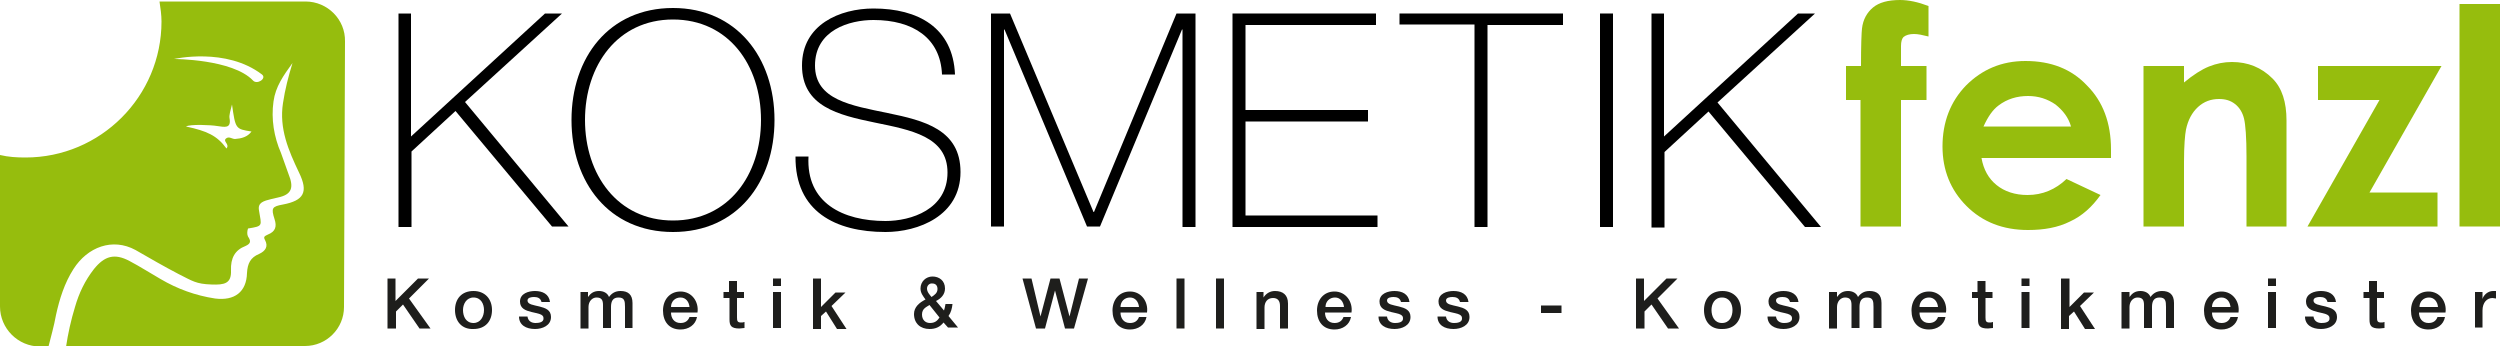 <?xml version="1.0" encoding="utf-8"?>
<!-- Generator: Adobe Illustrator 25.0.0, SVG Export Plug-In . SVG Version: 6.00 Build 0)  -->
<svg version="1.1" id="Ebene_2" xmlns="http://www.w3.org/2000/svg" xmlns:xlink="http://www.w3.org/1999/xlink" x="0px" y="0px"
	 viewBox="0 0 500 69.3" style="enable-background:new 0 0 500 69.3;" xml:space="preserve">
<style type="text/css">
	.st0{fill:#1E1E1C;}
	.st1{fill:#96BD0D;}
</style>
<g>
	<g>
		<g>
			<path class="st0" d="M77.4,55.7h1.7v4.5l4.5-4.5h2.2l-4,4l4.3,6h-2.2l-3.3-4.8l-1.4,1.4v3.4h-1.7V55.7z"/>
			<path class="st0" d="M91,62c0-2.2,1.3-3.8,3.7-3.8c2.3,0,3.7,1.6,3.7,3.8c0,2.2-1.3,3.8-3.7,3.8C92.4,65.9,91,64.3,91,62z
				 M96.8,62c0-1.2-0.6-2.5-2.1-2.5c-1.4,0-2.1,1.3-2.1,2.5c0,1.3,0.6,2.6,2.1,2.6C96.1,64.6,96.8,63.3,96.8,62z"/>
			<path class="st0" d="M105.5,63.3c0.1,0.9,0.8,1.3,1.6,1.3c0.6,0,1.7-0.1,1.6-1c0-0.8-1.2-0.9-2.4-1.2c-1.2-0.3-2.3-0.7-2.3-2.1
				c0-1.6,1.7-2.1,3-2.1c1.5,0,2.8,0.6,3,2.2h-1.7c-0.2-0.8-0.8-1-1.5-1c-0.5,0-1.3,0.1-1.3,0.7c0,0.8,1.2,0.9,2.4,1.2
				c1.2,0.3,2.3,0.7,2.3,2.1c0,1.7-1.7,2.4-3.2,2.4c-1.8,0-3.2-0.8-3.2-2.5H105.5z"/>
			<path class="st0" d="M116.1,58.4h1.5v1h0c0.5-0.7,1.1-1.2,2.2-1.2c0.9,0,1.7,0.4,2,1.2c0.5-0.7,1.2-1.2,2.3-1.2
				c1.5,0,2.4,0.7,2.4,2.4v5H125v-4.2c0-1.2-0.1-1.9-1.3-1.9c-1.1,0-1.5,0.7-1.5,1.9v4.2h-1.6V61c0-1-0.3-1.5-1.3-1.5
				c-0.8,0-1.6,0.7-1.6,1.9v4.3h-1.6V58.4z"/>
			<path class="st0" d="M134.2,62.5c0,1.1,0.6,2.1,1.9,2.1c0.9,0,1.5-0.4,1.8-1.2h1.5c-0.3,1.6-1.7,2.5-3.3,2.5
				c-2.3,0-3.5-1.6-3.5-3.8c0-2.1,1.3-3.8,3.5-3.8c2.3,0,3.7,2.1,3.4,4.2H134.2z M137.9,61.4c-0.1-1-0.7-1.9-1.8-1.9
				c-1.1,0-1.9,0.8-1.9,1.9H137.9z"/>
			<path class="st0" d="M144.6,58.4h1.2v-2.2h1.6v2.2h1.4v1.2h-1.4v3.9c0,0.7,0.1,1,0.8,1c0.2,0,0.4,0,0.7-0.1v1.2
				c-0.4,0-0.7,0.1-1,0.1c-1.7,0-2-0.6-2-1.8v-4.3h-1.2V58.4z"/>
			<path class="st0" d="M154.6,55.7h1.6v1.5h-1.6V55.7z M154.6,58.4h1.6v7.2h-1.6V58.4z"/>
			<path class="st0" d="M162.6,55.7h1.6v5.7l2.9-2.9h2l-2.8,2.7l3,4.6h-1.9l-2.2-3.5l-1,0.9v2.6h-1.6V55.7z"/>
			<path class="st0" d="M188.7,64.5c-0.7,0.9-1.6,1.3-2.8,1.3c-1.8,0-3.1-1.1-3.1-3c0-1.4,1.1-2.3,2.3-2.9c-0.5-0.7-1-1.3-1-2.2
				c0-1.4,1.1-2.4,2.4-2.4c1.3,0,2.5,0.8,2.5,2.4c0,1.2-0.8,2-1.8,2.5l1.6,1.9c0.1-0.3,0.2-0.7,0.3-1.3h1.4
				c-0.1,0.9-0.3,1.7-0.8,2.4l1.9,2.3h-2L188.7,64.5z M185.9,61c-0.6,0.4-1.5,0.7-1.5,1.9c0,1.1,0.7,1.7,1.6,1.7
				c1.2,0,1.6-0.7,1.9-1.1L185.9,61z M185.4,57.7c0,0.7,0.5,1.2,0.9,1.7c0.6-0.4,1.2-0.8,1.2-1.6c0-0.7-0.4-1.1-1-1.1
				C185.9,56.6,185.4,57.1,185.4,57.7z"/>
			<path class="st0" d="M204.5,55.7h1.8l1.8,7.6h0l2-7.6h1.8l2,7.6h0l1.9-7.6h1.8l-2.8,10H213l-2-7.6h0l-2,7.6h-1.8L204.5,55.7z"/>
			<path class="st0" d="M224.1,62.5c0,1.1,0.6,2.1,1.9,2.1c0.9,0,1.5-0.4,1.8-1.2h1.5c-0.3,1.6-1.7,2.5-3.3,2.5
				c-2.3,0-3.5-1.6-3.5-3.8c0-2.1,1.3-3.8,3.5-3.8c2.3,0,3.7,2.1,3.4,4.2H224.1z M227.8,61.4c-0.1-1-0.7-1.9-1.8-1.9
				c-1.1,0-1.9,0.8-1.9,1.9H227.8z"/>
			<path class="st0" d="M235.3,55.7h1.6v10h-1.6V55.7z"/>
			<path class="st0" d="M243.2,55.7h1.6v10h-1.6V55.7z"/>
			<path class="st0" d="M251.2,58.4h1.5v1.1l0,0c0.5-0.8,1.3-1.3,2.3-1.3c1.6,0,2.6,0.8,2.6,2.5v5h-1.6v-4.5c0-1.1-0.5-1.6-1.4-1.6
				c-1.1,0-1.7,0.8-1.7,1.9v4.3h-1.6V58.4z"/>
			<path class="st0" d="M265,62.5c0,1.1,0.6,2.1,1.9,2.1c0.9,0,1.5-0.4,1.8-1.2h1.5c-0.3,1.6-1.7,2.5-3.3,2.5
				c-2.3,0-3.5-1.6-3.5-3.8c0-2.1,1.3-3.8,3.5-3.8c2.3,0,3.7,2.1,3.4,4.2H265z M268.8,61.4c-0.1-1-0.7-1.9-1.8-1.9
				c-1.1,0-1.9,0.8-1.9,1.9H268.8z"/>
			<path class="st0" d="M277.4,63.3c0.1,0.9,0.8,1.3,1.6,1.3c0.6,0,1.7-0.1,1.6-1c0-0.8-1.2-0.9-2.4-1.2c-1.2-0.3-2.3-0.7-2.3-2.1
				c0-1.6,1.7-2.1,3-2.1c1.5,0,2.8,0.6,3,2.2h-1.7c-0.2-0.8-0.8-1-1.5-1c-0.5,0-1.3,0.1-1.3,0.7c0,0.8,1.2,0.9,2.4,1.2
				c1.2,0.3,2.3,0.7,2.3,2.1c0,1.7-1.7,2.4-3.2,2.4c-1.8,0-3.2-0.8-3.2-2.5H277.4z"/>
			<path class="st0" d="M289.2,63.3c0.1,0.9,0.8,1.3,1.6,1.3c0.6,0,1.7-0.1,1.6-1c0-0.8-1.2-0.9-2.4-1.2c-1.2-0.3-2.3-0.7-2.3-2.1
				c0-1.6,1.7-2.1,3-2.1c1.5,0,2.8,0.6,3,2.2h-1.7c-0.2-0.8-0.8-1-1.5-1c-0.5,0-1.3,0.1-1.3,0.7c0,0.8,1.2,0.9,2.4,1.2
				c1.2,0.3,2.3,0.7,2.3,2.1c0,1.7-1.7,2.4-3.2,2.4c-1.8,0-3.2-0.8-3.2-2.5H289.2z"/>
			<path class="st0" d="M308.2,61.1h4.1v1.5h-4.1V61.1z"/>
			<path class="st0" d="M327.1,55.7h1.7v4.5l4.5-4.5h2.2l-4,4l4.3,6h-2.2l-3.3-4.8l-1.4,1.4v3.4h-1.7V55.7z"/>
			<path class="st0" d="M340.8,62c0-2.2,1.3-3.8,3.7-3.8c2.3,0,3.7,1.6,3.7,3.8c0,2.2-1.3,3.8-3.7,3.8
				C342.1,65.9,340.8,64.3,340.8,62z M346.5,62c0-1.2-0.6-2.5-2.1-2.5s-2.1,1.3-2.1,2.5c0,1.3,0.6,2.6,2.1,2.6S346.5,63.3,346.5,62z
				"/>
			<path class="st0" d="M355.2,63.3c0.1,0.9,0.8,1.3,1.6,1.3c0.6,0,1.7-0.1,1.6-1c0-0.8-1.2-0.9-2.4-1.2c-1.2-0.3-2.3-0.7-2.3-2.1
				c0-1.6,1.7-2.1,3-2.1c1.5,0,2.8,0.6,3,2.2h-1.7c-0.2-0.8-0.8-1-1.5-1c-0.5,0-1.3,0.1-1.3,0.7c0,0.8,1.2,0.9,2.4,1.2
				c1.2,0.3,2.3,0.7,2.3,2.1c0,1.7-1.7,2.4-3.2,2.4c-1.8,0-3.2-0.8-3.2-2.5H355.2z"/>
			<path class="st0" d="M365.9,58.4h1.5v1h0c0.5-0.7,1.1-1.2,2.2-1.2c0.9,0,1.7,0.4,2,1.2c0.5-0.7,1.2-1.2,2.3-1.2
				c1.5,0,2.4,0.7,2.4,2.4v5h-1.6v-4.2c0-1.2-0.1-1.9-1.3-1.9c-1.1,0-1.5,0.7-1.5,1.9v4.2h-1.6V61c0-1-0.3-1.5-1.3-1.5
				c-0.8,0-1.6,0.7-1.6,1.9v4.3h-1.6V58.4z"/>
			<path class="st0" d="M383.9,62.5c0,1.1,0.6,2.1,1.9,2.1c0.9,0,1.5-0.4,1.8-1.2h1.5c-0.3,1.6-1.7,2.5-3.3,2.5
				c-2.3,0-3.5-1.6-3.5-3.8c0-2.1,1.3-3.8,3.5-3.8c2.3,0,3.7,2.1,3.4,4.2H383.9z M387.6,61.4c-0.1-1-0.7-1.9-1.8-1.9
				c-1.1,0-1.9,0.8-1.9,1.9H387.6z"/>
			<path class="st0" d="M394.3,58.4h1.2v-2.2h1.6v2.2h1.4v1.2h-1.4v3.9c0,0.7,0.1,1,0.8,1c0.2,0,0.4,0,0.7-0.1v1.2
				c-0.4,0-0.7,0.1-1,0.1c-1.7,0-2-0.6-2-1.8v-4.3h-1.2V58.4z"/>
			<path class="st0" d="M404.3,55.7h1.6v1.5h-1.6V55.7z M404.3,58.4h1.6v7.2h-1.6V58.4z"/>
			<path class="st0" d="M412.3,55.7h1.6v5.7l2.9-2.9h2l-2.8,2.7l3,4.6H417l-2.2-3.5l-1,0.9v2.6h-1.6V55.7z"/>
			<path class="st0" d="M424.4,58.4h1.5v1h0c0.5-0.7,1.1-1.2,2.2-1.2c0.9,0,1.7,0.4,2,1.2c0.5-0.7,1.2-1.2,2.3-1.2
				c1.5,0,2.4,0.7,2.4,2.4v5h-1.6v-4.2c0-1.2-0.1-1.9-1.3-1.9c-1.1,0-1.5,0.7-1.5,1.9v4.2h-1.6V61c0-1-0.3-1.5-1.3-1.5
				c-0.8,0-1.6,0.7-1.6,1.9v4.3h-1.6V58.4z"/>
			<path class="st0" d="M442.4,62.5c0,1.1,0.6,2.1,1.9,2.1c0.9,0,1.5-0.4,1.8-1.2h1.5c-0.3,1.6-1.7,2.5-3.3,2.5
				c-2.3,0-3.5-1.6-3.5-3.8c0-2.1,1.3-3.8,3.5-3.8c2.3,0,3.7,2.1,3.4,4.2H442.4z M446.1,61.4c-0.1-1-0.7-1.9-1.8-1.9
				c-1.1,0-1.9,0.8-1.9,1.9H446.1z"/>
			<path class="st0" d="M453.6,55.7h1.6v1.5h-1.6V55.7z M453.6,58.4h1.6v7.2h-1.6V58.4z"/>
			<path class="st0" d="M462.7,63.3c0.1,0.9,0.8,1.3,1.6,1.3c0.6,0,1.7-0.1,1.6-1c0-0.8-1.2-0.9-2.4-1.2c-1.2-0.3-2.3-0.7-2.3-2.1
				c0-1.6,1.7-2.1,3-2.1c1.5,0,2.8,0.6,3,2.2h-1.7c-0.2-0.8-0.8-1-1.5-1c-0.5,0-1.3,0.1-1.3,0.7c0,0.8,1.2,0.9,2.4,1.2
				c1.2,0.3,2.3,0.7,2.3,2.1c0,1.7-1.7,2.4-3.2,2.4c-1.8,0-3.2-0.8-3.2-2.5H462.7z"/>
			<path class="st0" d="M472.6,58.4h1.2v-2.2h1.6v2.2h1.4v1.2h-1.4v3.9c0,0.7,0.1,1,0.8,1c0.2,0,0.4,0,0.7-0.1v1.2
				c-0.4,0-0.7,0.1-1,0.1c-1.7,0-2-0.6-2-1.8v-4.3h-1.2V58.4z"/>
			<path class="st0" d="M483.8,62.5c0,1.1,0.6,2.1,1.9,2.1c0.9,0,1.5-0.4,1.8-1.2h1.5c-0.3,1.6-1.7,2.5-3.3,2.5
				c-2.3,0-3.5-1.6-3.5-3.8c0-2.1,1.3-3.8,3.5-3.8c2.3,0,3.7,2.1,3.4,4.2H483.8z M487.6,61.4c-0.1-1-0.7-1.9-1.8-1.9
				c-1.1,0-1.9,0.8-1.9,1.9H487.6z"/>
			<path class="st0" d="M495,58.4h1.5v1.4h0c0.2-0.8,1.1-1.6,2.1-1.6c0.4,0,0.4,0,0.6,0v1.5c-0.2,0-0.5-0.1-0.7-0.1
				c-1.1,0-2,0.9-2,2.5v3.4H495V58.4z"/>
		</g>
	</g>
	<path class="st1" d="M61.1,0.3H31.9c0.2,1.3,0.4,2.7,0.4,4c0,15-12.2,27.2-27.2,27.2c-1.8,0-3.4-0.1-5.1-0.5v30.3c0,4.4,3.6,8,8,8
		l1.7,0c0.5-2,1.1-4.1,1.5-6.3c0.7-3.2,1.7-6.4,3.5-9.2c2.8-4.4,7.8-6.3,12.4-3.8c2.6,1.5,5.9,3.4,8.6,4.8c2.8,1.4,3.5,2,6.6,2.1
		c2.6,0.1,4-0.2,3.9-2.8c-0.1-2.5,0.8-4.1,2.9-4.9c1.1-0.5,1.1-1,0.5-1.9c-0.2-0.4-0.2-1,0-1.6c3.1-0.5,2.7-0.5,2.2-3.6
		c-0.3-1.6,0.9-1.9,2.5-2.3c0.4-0.1,0.9-0.2,1.3-0.3c2.8-0.6,3.2-2,2.1-4.7c-0.6-1.6-0.9-2.6-1.5-4.2c-1.4-3.2-2-6.8-1.5-10.3
		c0.4-3,2-5.2,3.8-7.7c-0.8,2.6-1.5,5.3-1.9,8c-0.8,5.1,1.1,9.5,3.2,13.9c1.9,3.9,1,5.6-3.2,6.4c-2.2,0.4-2.4,0.7-1.7,2.9
		c0.5,1.5,0.2,2.5-1.3,3.1C53,47.2,52.6,47.3,53,48c0.7,1.3,0.1,2.2-1.2,2.8c-1.7,0.7-2.3,1.9-2.4,3.8c-0.1,3.8-2.5,5.6-6.4,5.1
		c-3.9-0.6-7.5-1.9-10.9-3.9c-2.1-1.2-4.1-2.5-6.2-3.6c-3-1.6-5-1-7.1,1.6c-1.8,2.3-3,4.8-3.8,7.6c-0.8,2.6-1.4,5.3-1.8,8L61,69.2
		c4.3,0,7.8-3.5,7.8-7.8l0.2-53.1C69.1,3.9,65.5,0.3,61.1,0.3z M47,27.8c-0.6,0-1.2-0.6-1.8-0.1c-0.7,0.6,0.8,1.1,0.1,2
		c-1.9-2.6-3.9-3.5-8.1-4.4c0.8-0.5,5.1-0.3,6.2-0.1c1.5,0.2,2.9,0.6,2.5-1.6c-0.1-0.5,0.2-1.6,0.5-2.7c0.7,4.9,0.7,4.9,3.9,5.4
		C49.5,27.4,48.3,27.7,47,27.8z M50.6,16.1c-4.1-4.3-15.8-4.3-15.8-4.3s10.4-2.4,17.6,3.1C53.4,15.7,51.4,17,50.6,16.1z"/>
	<g>
		<g>
			<path d="M79.6,2.7h2.6v24.6l26.8-24.6h3.4L93,20.4l20.7,24.9h-3.3L91.1,22.2l-8.8,8.1v15.1h-2.6V2.7z"/>
			<path d="M134.6,46.4c-12.8,0-20.3-9.9-20.3-22.4s7.5-22.4,20.3-22.4c12.7,0,20.3,9.9,20.3,22.4S147.4,46.4,134.6,46.4z
				 M134.6,44.1c11.1,0,17.6-9.1,17.6-20.1s-6.5-20.1-17.6-20.1C123.5,3.9,117,13.1,117,24S123.5,44.1,134.6,44.1z"/>
			<path d="M188.4,14.9c-0.3-7.3-5.8-10.9-13.7-10.9c-4.8,0-11.7,2-11.7,9.1c0,6.9,7.3,8,14.5,9.5c7.3,1.5,14.6,3.3,14.6,11.8
				c0,8.8-8.5,12-15,12c-10,0-18.1-4.1-18-15.1h2.6c-0.5,9.3,6.9,12.9,15.4,12.9c5.1,0,12.4-2.3,12.4-9.7c0-7.2-7.3-8.5-14.6-10
				c-7.2-1.5-14.5-3.2-14.5-11.4c0-8.2,7.6-11.4,14.3-11.4c8.9,0,15.9,3.8,16.3,13.2H188.4z"/>
			<path d="M198.2,2.7h3.8l16.7,39.7h0.1l16.5-39.7h3.8v42.7h-2.6V5.9h-0.1L220,45.3h-2.6L200.9,5.9h-0.1v39.4h-2.6V2.7z"/>
			<path d="M275.5,43.1v2.3h-29V2.7h28.7v2.3h-26.1V22h24.5v2.3h-24.5v18.8H275.5z"/>
			<path d="M279.9,4.9V2.7h32.7v2.3h-15.1v40.4h-2.6V4.9H279.9z"/>
			<path d="M320,2.7h2.6v42.7H320V2.7z"/>
			<path d="M330.2,2.7h2.6v24.6l26.8-24.6h3.4l-19.5,17.8l20.7,24.9H361l-19.3-23.1l-8.8,8.1v15.1h-2.6V2.7z"/>
			<path class="st1" d="M369.3,13.2h2.9c0-4.2,0.1-6.7,0.2-7.5c0.2-1.8,1-3.2,2.2-4.2S377.6,0,380,0c1.7,0,3.6,0.4,5.7,1.2v6.1
				c-1.2-0.3-2.1-0.5-2.9-0.5c-0.9,0-1.6,0.2-2.1,0.6c-0.3,0.3-0.5,0.9-0.5,1.8l0,4h5.1V20h-5.1v25.3h-8.1V20h-2.9V13.2z"/>
			<path class="st1" d="M422.2,31.6h-25.9c0.4,2.3,1.4,4.1,3,5.4c1.6,1.3,3.7,2,6.2,2c3,0,5.6-1.1,7.8-3.2l6.8,3.2
				c-1.7,2.4-3.7,4.2-6.1,5.3c-2.4,1.2-5.2,1.7-8.4,1.7c-5,0-9.1-1.6-12.3-4.8c-3.2-3.2-4.8-7.2-4.8-11.9c0-4.9,1.6-9,4.7-12.2
				c3.2-3.2,7.1-4.9,11.9-4.9c5.1,0,9.2,1.6,12.3,4.9c3.2,3.2,4.8,7.5,4.8,12.8L422.2,31.6z M414.2,25.3c-0.5-1.8-1.6-3.2-3.1-4.4
				c-1.6-1.1-3.4-1.7-5.5-1.7c-2.2,0-4.2,0.6-5.9,1.9c-1.1,0.8-2.1,2.2-3,4.2H414.2z"/>
			<path class="st1" d="M428.7,13.2h8.1v3.3c1.8-1.5,3.5-2.6,5-3.2c1.5-0.6,3-0.9,4.6-0.9c3.2,0,5.9,1.1,8.1,3.3
				c1.9,1.9,2.8,4.7,2.8,8.4v21.2h-8V31.3c0-3.8-0.2-6.4-0.5-7.6s-0.9-2.2-1.8-2.9c-0.9-0.7-1.9-1-3.2-1c-1.6,0-3,0.5-4.2,1.6
				c-1.2,1.1-2,2.6-2.4,4.5c-0.2,1-0.4,3.2-0.4,6.5v12.9h-8.1V13.2z"/>
			<path class="st1" d="M463.7,13.2h24.6l-14.4,25.3h13.6v6.8h-26L475.9,20h-12.3V13.2z"/>
			<path class="st1" d="M491.9,0.8h8.1v44.5h-8.1V0.8z"/>
		</g>
	</g>
</g>
</svg>
